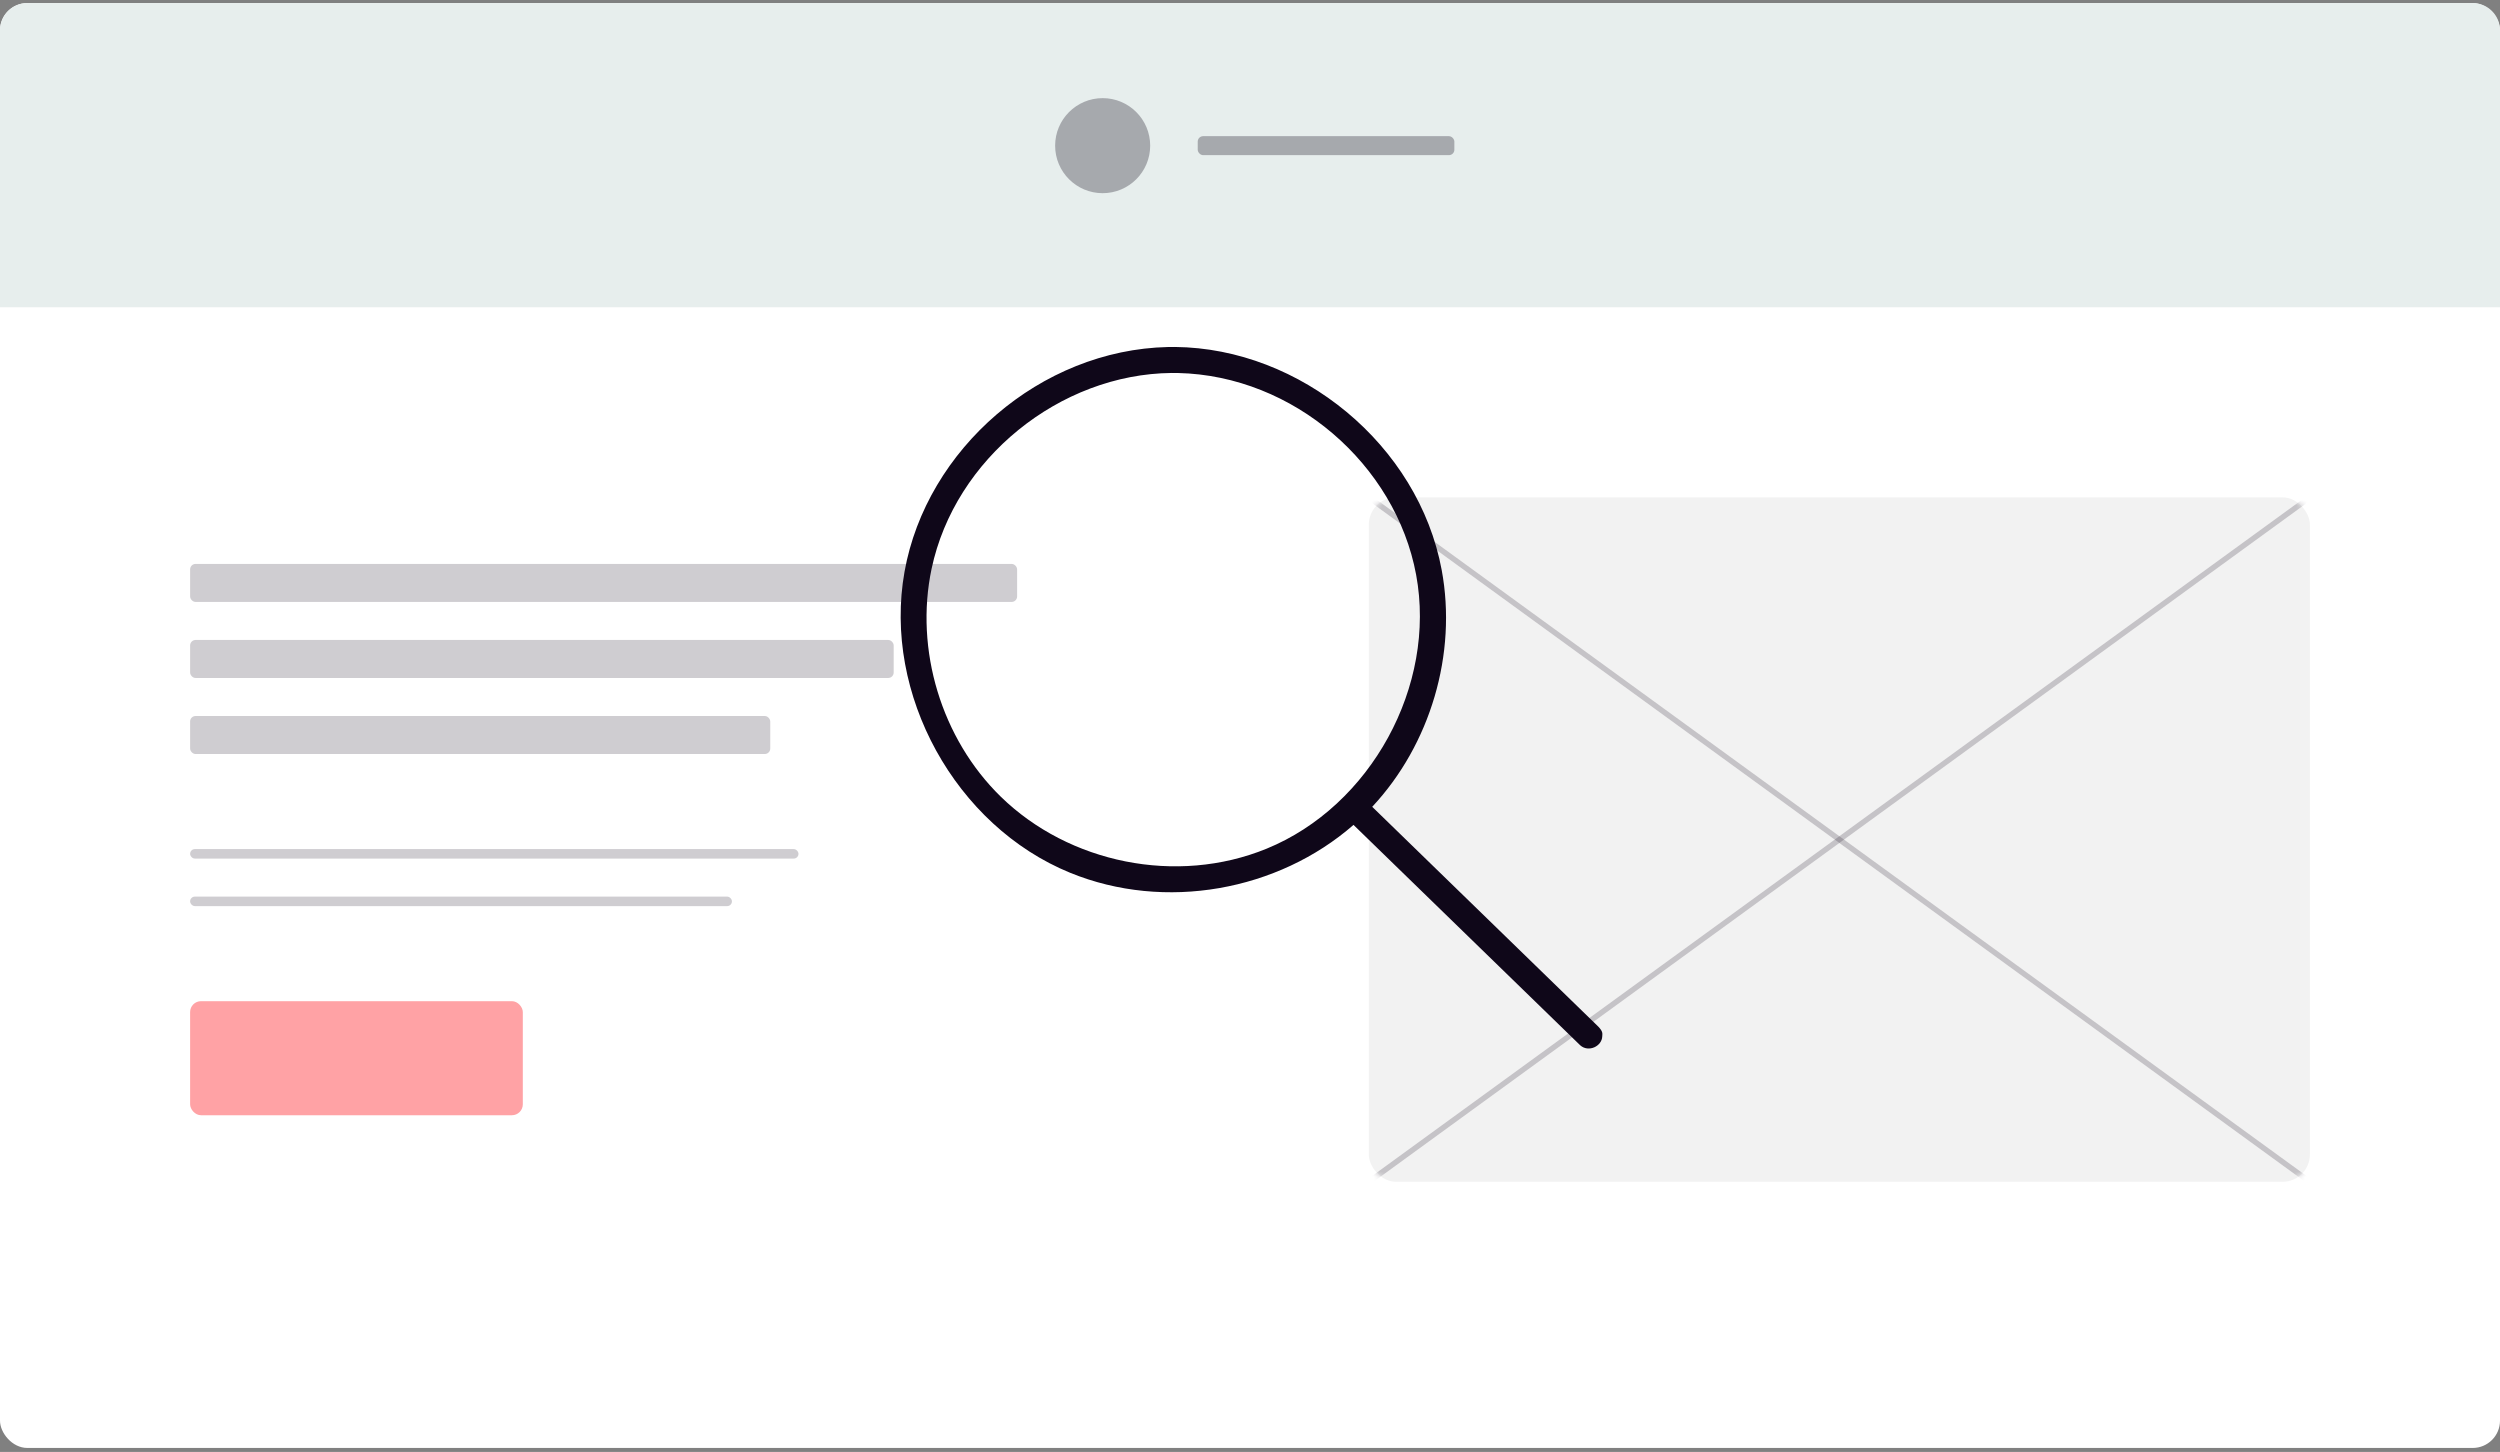 <svg xmlns="http://www.w3.org/2000/svg" xmlns:xlink="http://www.w3.org/1999/xlink" width="458" height="266"><rect width="100%" height="100%" fill="#808080" stroke="none"/><defs><rect id="a" width="172.403" height="125.384" x="0" y="0" rx="5"/></defs><g fill="none" fill-rule="evenodd"><g transform="translate(0 .564)"><rect width="458" height="264.7" fill="#FFF" rx="5"/><path fill="#E7EEED" d="M5 0h448a5 5 0 0 1 5 5v50.726H0V5a5 5 0 0 1 5-5Z"/><g fill="#0F0719" opacity=".3" transform="translate(193.3 17.414)"><circle cx="8.707" cy="8.707" r="8.707"/><rect width="47.019" height="3.483" x="26.122" y="6.966" rx="1"/></g><g transform="translate(34.829 102.745)"><rect width="60.951" height="20.897" y="80.106" fill="#FFA2A5" rx="2"/><g fill="#0F0719" fill-opacity=".2" transform="translate(0 52.243)"><rect width="111.452" height="1.741" rx=".871"/><rect width="99.262" height="1.741" y="8.707" rx=".871"/></g><g fill="#0F0719" fill-opacity=".2"><rect width="151.506" height="6.966" rx="1"/><rect width="128.893" height="6.966" y="13.932" rx="1"/><rect width="106.28" height="6.966" y="27.863" rx="1"/></g></g><g transform="translate(250.768 90.555)"><mask id="b" fill="#fff"><use xlink:href="#a"/></mask><use xlink:href="#a" fill="#F2F2F2"/><path stroke="#0F0719" stroke-opacity=".2" d="m0 0 172.403 125.384" mask="url('#b')"/><path stroke="#0F0719" stroke-opacity=".2" d="m0 0 172.403 125.384" mask="url('#b')" transform="matrix(-1 0 0 1 172.403 0)"/></g></g><path fill="#0F0719" d="M247.964 151.12c-13.833 12.08-34.519 15.885-51.92 8.77-20.982-8.578-34.347-32.709-30.333-55.16 4.017-22.467 24.906-40.64 48.264-41.157.43-.007.86-.009 1.291-.009 22.957.218 44.6 17.934 48.852 40.859 2.851 15.366-2.065 31.967-12.728 43.384l41.424 40.273c.888.938.735 1.25.72 1.773-.05 1.816-2.512 3.009-4.041 1.642l-41.53-40.375ZM214.65 68.327c-20.49.195-39.719 15.687-43.98 35.857-3.137 14.848 1.804 31.158 12.668 41.764 12.478 12.18 32.227 16.269 48.7 9.533 19.057-7.79 31.178-29.81 27.397-50.19-3.748-20.204-22.459-36.486-43.615-36.956-.39-.006-.78-.008-1.17-.008Z"/></g></svg>